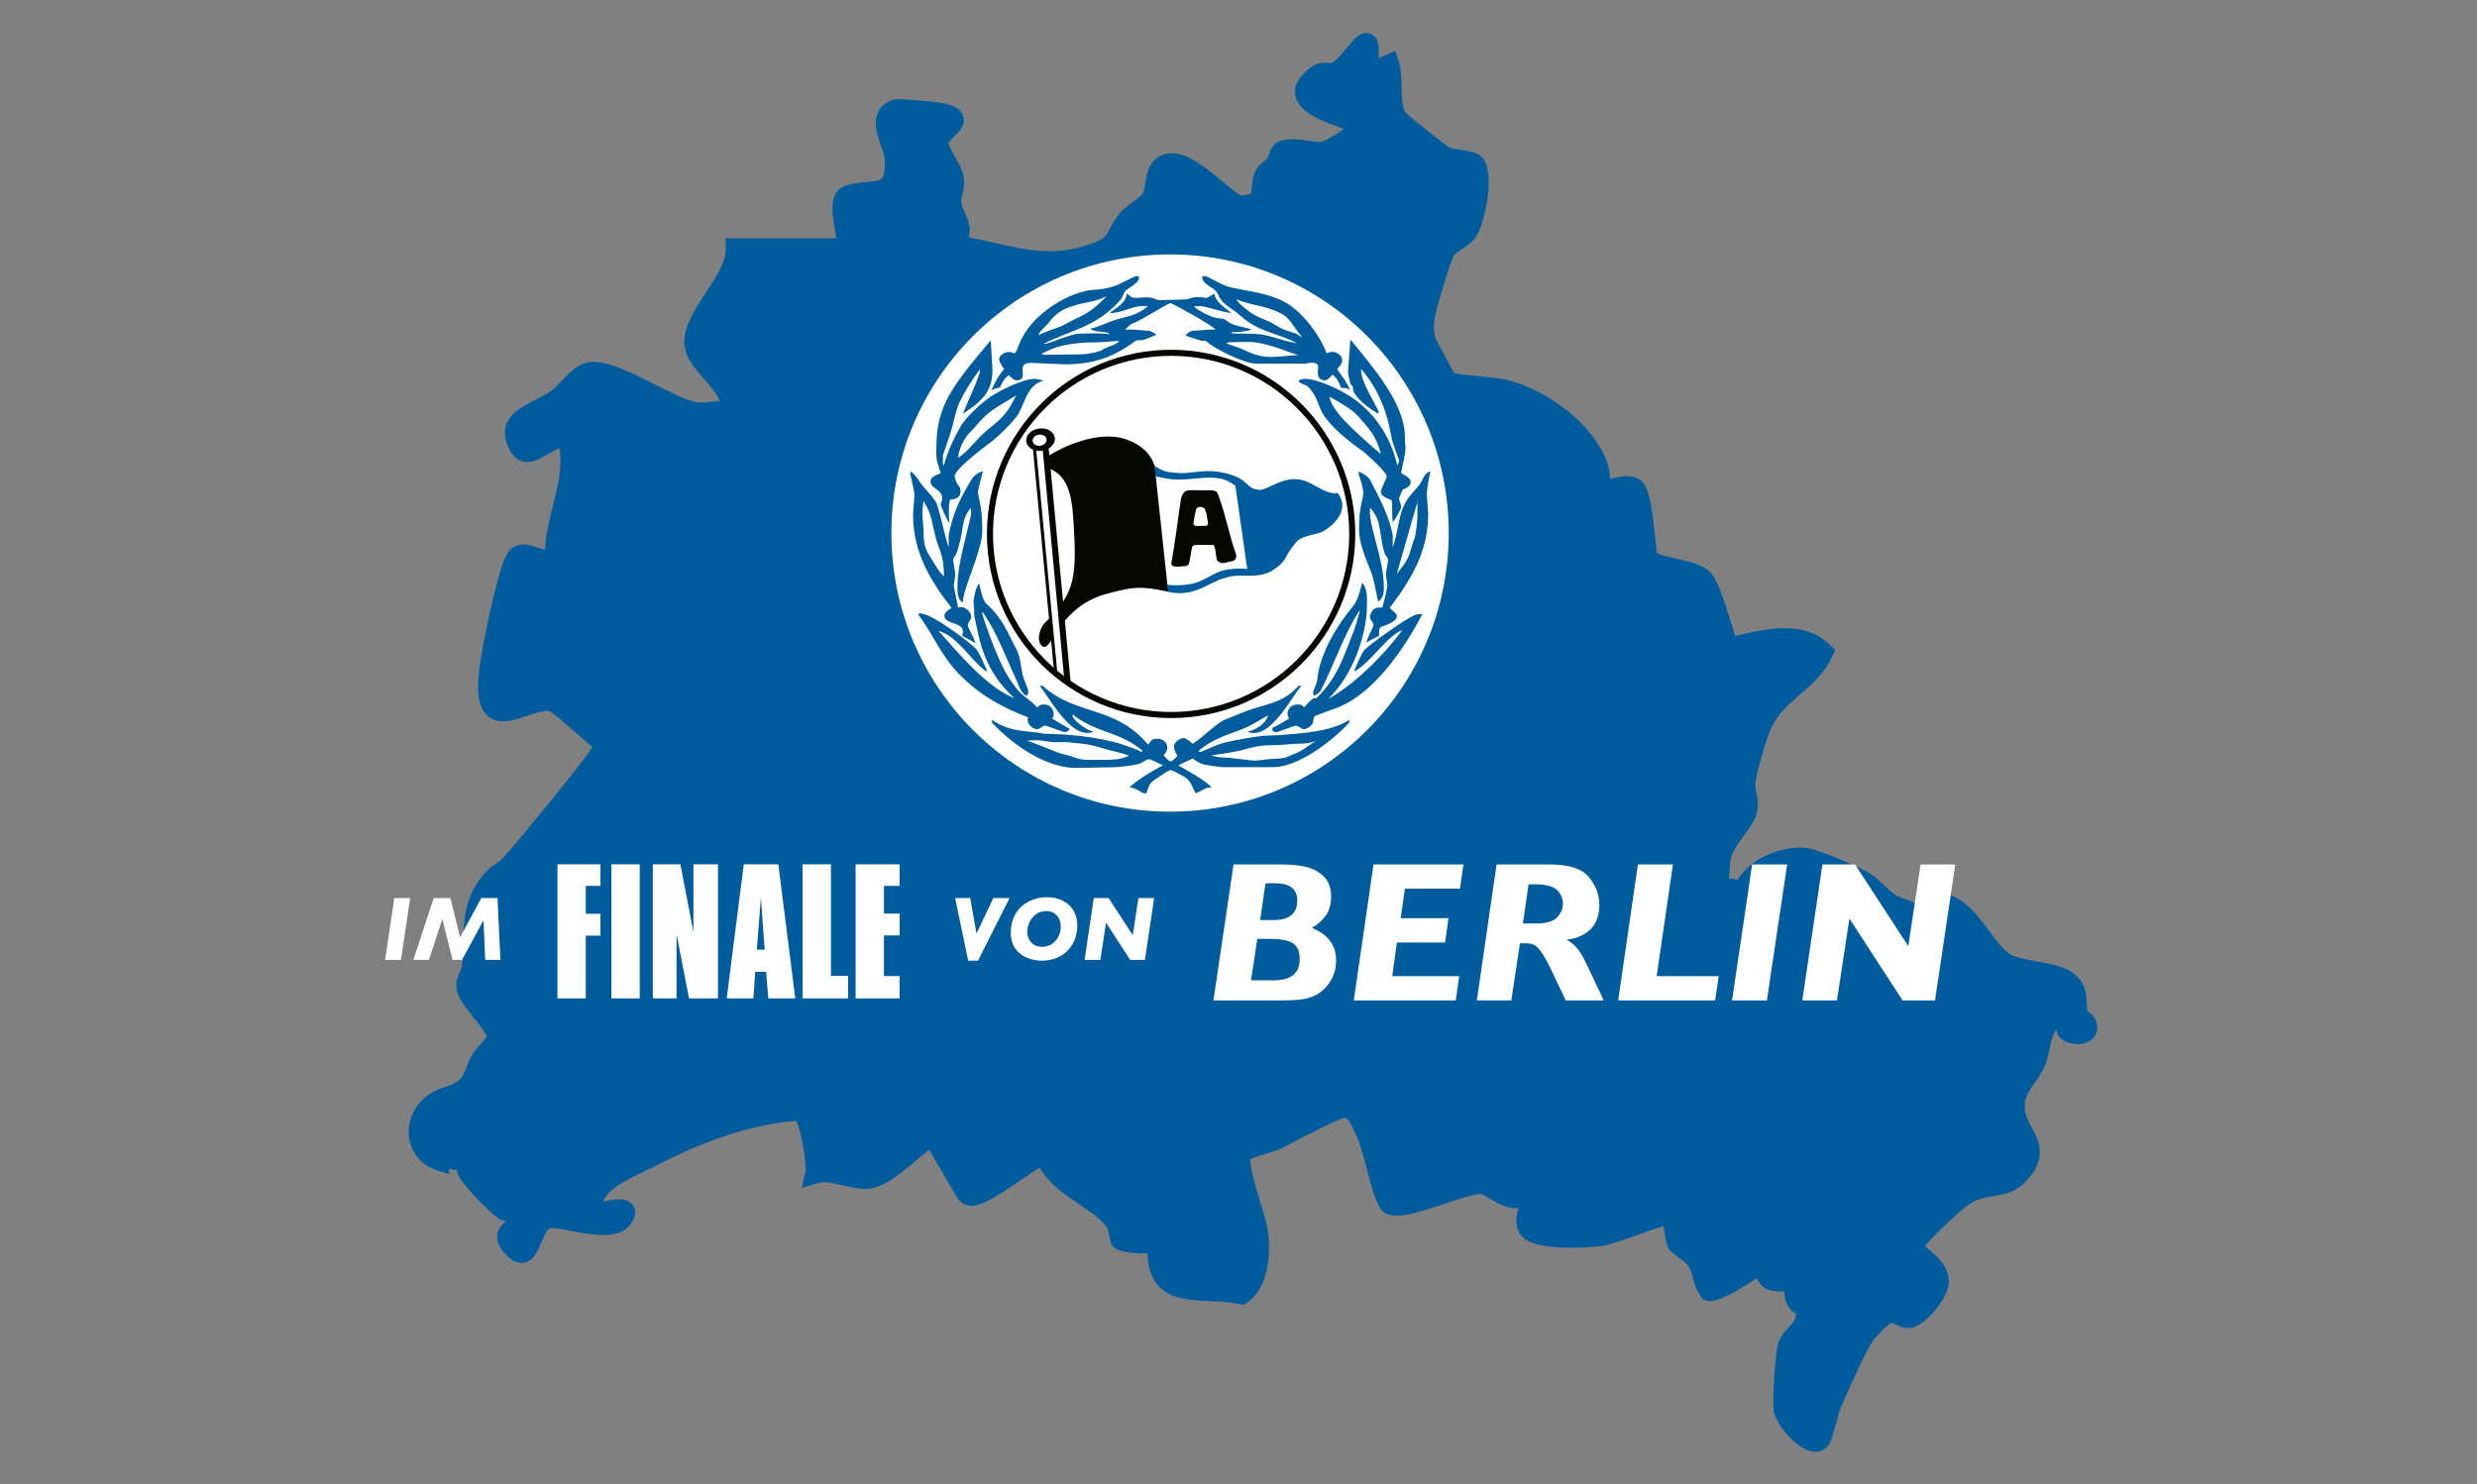 <svg width="1200" height="719" viewBox="0 0 1200 719" fill="none" xmlns="http://www.w3.org/2000/svg">
<rect x="0" y="0" width="1200" height="719" fill="#808080" stroke="none"/>
<path d="M645.16 30.499C645.075 30.537 644.981 30.566 644.734 30.566C644.469 30.566 644.119 30.528 643.712 30.49C643.134 30.433 642.472 30.357 641.714 30.357C639.319 30.357 637.16 31.086 635.105 32.599C629.387 36.808 626.821 41.282 627.493 45.888C628.724 54.381 640.426 58.609 648.967 61.692C649.592 61.919 650.292 62.175 650.974 62.42C647.906 64.936 642.244 68.218 640.18 68.776C640.057 68.795 639.849 68.805 639.517 68.805C638.116 68.805 636.09 68.521 633.95 68.218C631.233 67.831 628.411 67.433 625.76 67.433C622.532 67.433 620.051 68.067 618.176 69.363C616.141 70.772 615.402 73.023 614.806 74.829C614.616 75.406 614.323 76.286 614.181 76.513C613.84 76.948 613.045 77.61 612.344 78.197C610.734 79.54 609.077 80.93 608.187 82.926C606.89 85.829 606.663 88.544 606.474 90.719C606.379 91.778 606.246 93.367 605.972 93.68C605.972 93.68 605.196 94.502 601.2 94.729C599.619 94.096 595.576 90.719 592.593 88.232C584.754 81.677 575.873 74.252 567.711 74.252C566.452 74.252 565.231 74.432 564.085 74.782C556.757 77.043 555.63 84.023 554.891 88.638C554.569 90.634 554.238 92.686 553.585 93.831C553.045 94.777 550.905 96.328 549.182 97.576C546.616 99.439 543.7 101.549 541.693 104.32C539.657 107.138 538.455 109.361 537.489 111.149C535.425 114.97 534.8 116.124 526.449 118.838C520.475 120.786 514.595 121.732 508.469 121.732C499.863 121.732 491.635 119.878 482.934 117.911C478.512 116.909 473.996 115.897 469.224 115.064C470.729 110.401 468.788 106.07 467.444 103.081C466.563 101.114 465.73 99.26 465.673 97.586C465.635 96.621 465.882 95.628 466.194 94.361C466.772 92.015 467.491 89.092 466.734 85.082C466.213 82.282 464.584 79.445 462.871 76.447C461.574 74.177 459.642 70.8 459.509 69.107C459.917 68.436 461.242 67.159 462.047 66.374C464.556 63.943 468.002 60.614 466.686 56.301C465.389 52.064 460.541 50.654 455.978 49.841C453.554 49.406 439.532 48.035 435.233 48.035C434.409 48.035 433.718 48.072 433.018 48.281C429.514 49.293 427.005 51.222 425.566 54.012C422.792 59.403 425.15 66.033 427.043 71.368C427.753 73.364 428.558 75.633 428.615 76.664C428.994 83.73 427.81 85.943 427.062 86.633C425.983 87.636 423.379 87.863 420.359 88.118C417.215 88.383 413.665 88.686 409.821 89.953C401.148 92.8 403.127 103.686 404.566 111.64C404.793 112.908 405.039 114.241 405.229 115.471H351.554L351.63 120.219C351.734 126.982 346.782 134.482 341.991 141.736C336.963 149.34 331.765 157.21 331.538 165.419C331.339 172.551 336.386 178.282 341.262 183.834C344.964 188.053 347.757 191.42 348.713 194.494C348.41 194.484 348.107 194.475 347.795 194.475C346.176 194.475 344.671 194.626 343.212 194.768C341.915 194.891 340.684 195.014 339.501 195.014C338.63 195.014 337.853 194.948 337.115 194.815C332.334 193.917 324.655 190.029 317.232 186.274C306.618 180.902 295.645 175.35 287.635 175.35C287.076 175.35 286.527 175.379 286.006 175.426C280.098 176.012 275.724 180.675 271.87 184.789C270.213 186.549 268.651 188.213 267.278 189.235C265.11 190.833 262.269 192.271 259.533 193.652C253.379 196.763 247.016 199.979 245.123 206.326C243.996 210.099 244.753 214.308 247.357 218.829C249.876 223.199 253.521 223.852 255.462 223.852C259.003 223.852 262.336 221.884 265.545 219.993C267.354 218.924 269.333 217.76 271.009 217.184C272.533 226.263 270.27 235.381 267.884 244.981C266.17 251.904 264.4 259.017 264.021 266.404C262.828 266.167 261.531 265.723 260.272 265.288C258.132 264.54 255.926 263.774 253.587 263.774C250.832 263.774 247.064 264.852 244.772 270.007C240.256 280.146 232.331 317.799 231.697 329.65C231.261 337.746 232.483 343.014 235.55 346.24C237.624 348.424 240.37 349.521 243.74 349.521C247.404 349.521 251.381 348.178 255.216 346.883C258.681 345.71 262.269 344.499 264.996 344.499C265.46 344.499 265.886 344.537 266.265 344.603C268.282 345.653 275.108 351.64 279.227 355.253C282.162 357.826 284.851 360.19 287.029 361.968C279.927 372.665 250.586 407.982 243.589 415.889C242.917 416.646 241.771 417.44 240.55 418.273C238.836 419.455 236.885 420.798 235.134 422.737C224.965 433.992 224.643 446.117 224.321 457.845C224.236 461.033 224.141 464.334 223.857 467.634C223.791 468.448 223.318 469.573 222.825 470.775C221.859 473.092 220.666 475.967 221.206 479.334C221.869 483.439 225.524 488.064 229.756 493.417C231.801 496.009 235.086 500.161 235.967 502.166C235.238 503.14 233.893 504.701 233.013 505.713C231.252 507.756 229.585 509.676 228.639 511.246C227.502 513.147 226.773 515.067 226.139 516.76C225.287 519.02 224.558 520.969 222.986 522.643C220.894 524.865 218.413 525.717 215.535 526.71C213.414 527.438 211.009 528.261 208.689 529.717C201.276 534.361 197.138 542.713 198.151 550.989C199.079 558.574 204.173 564.59 211.795 567.086L217.324 568.902L217.608 566.074C218.65 566.576 219.767 566.859 220.988 566.859C221.102 566.859 221.206 566.859 221.32 566.859C221.386 567.465 221.519 568.089 221.717 568.723C222.418 570.926 225.704 575.107 231.489 581.16C240.417 590.495 242.926 591.214 243.873 591.488C244.413 591.64 244.905 591.687 245.312 591.696C243.324 593.049 241.61 594.865 241.032 597.523C240.37 600.587 241.506 603.822 244.394 607.132C246.183 609.185 248.986 611.918 252.669 611.908C258.179 611.908 260.452 606.404 262.279 601.987C263.292 599.547 264.977 595.47 266.388 595.064C266.388 595.064 266.596 595.016 267.098 595.016C269.143 595.016 272.647 595.669 276.358 596.359C281.461 597.305 287.237 598.383 292.321 598.383C298.769 598.383 303.115 596.624 305.605 593.011C307.802 589.833 308.266 587.005 307.006 584.593C306.173 583.004 304.28 581.103 300 581.103C297.595 581.103 294.707 581.652 292.16 582.144C294.272 576.545 302.187 572.307 311.456 567.89C313.198 567.058 314.846 566.273 316.37 565.488C342.881 551.849 365.027 544.69 385.819 543.082C388.167 548.019 390.922 564.249 390.184 567.767L388.404 575.599L396.101 573.272C396.991 573.007 398.005 572.875 399.207 572.875C402.123 572.875 405.541 573.679 408.836 574.454C412.245 575.249 415.767 576.081 419.014 576.081C419.961 576.081 420.861 576.015 421.703 575.873C429.287 574.615 436.701 568.316 443.868 562.225C446.055 560.362 448.167 558.565 450.136 557.061L463.77 580.394L463.884 580.574C464.944 582.21 466.989 584.168 470.739 584.234H470.89C475.899 584.234 483.388 579.391 495.129 571.418C497.874 569.555 501.292 567.228 503.763 565.715C508.1 573.603 515.987 578.919 523.078 583.695C528.125 587.09 532.887 590.306 535.662 593.891C536.883 595.48 537.252 597.759 537.527 599.433C537.792 601.079 538.019 602.507 539.099 603.793C540.595 605.581 543.047 607.189 555.999 607.302C556.075 613.97 557.713 619.049 560.941 622.757C566.887 629.557 576.734 630.002 586.269 630.427C591.088 630.645 596.068 630.872 600.613 631.856L602.639 632.291L604.324 631.09C614.02 624.176 615.857 608.967 614.342 597.031C613.916 593.645 612.372 588.547 610.592 582.645C608.718 576.45 605.29 565.081 605.783 561.809C607.118 560.816 611.388 559.577 613.745 558.886C615.98 558.234 618.091 557.619 619.691 556.9C621.642 556.02 624.88 554.328 628.62 552.37C635.115 548.974 648.578 541.937 651.817 541.597C653.379 541.937 655.149 545.9 656.106 548.057C656.38 548.662 656.636 549.248 656.892 549.788C659.041 554.337 660.698 560.731 662.298 566.907C663.983 573.414 665.574 579.562 667.78 583.742C667.856 583.894 667.922 584.035 667.979 584.158C668.499 585.265 669.456 587.317 672.59 588.405C673.773 588.821 675.118 589.02 676.68 589.02C682.512 589.02 691.034 586.192 700.047 583.194C706.637 580.999 714.107 578.521 717.308 578.502C718.112 578.54 720.356 579.902 721.843 580.801C725.223 582.853 729.436 585.397 734.293 585.397C734.72 585.397 735.136 585.378 735.543 585.341C734.71 589.02 733.867 593.153 735.837 597.04C737.465 600.266 741.868 604.55 761.249 604.55C766.911 604.55 772.554 604.162 775.631 603.775C779.333 603.311 786.576 600.795 796.404 597.296C799.661 596.132 803.496 594.77 805.854 594.023C806.147 595.196 806.384 596.861 806.526 597.91C806.895 600.53 807.236 603.008 808.382 604.928C809.319 606.508 810.891 607.614 812.879 609.024C814.574 610.215 816.676 611.7 817.651 613.081C819.109 615.143 819.63 617.148 820.236 619.456C820.955 622.199 821.769 625.311 824.184 628.441L825.178 629.728L826.75 630.125C827.327 630.267 827.943 630.342 828.577 630.342C833.273 630.342 840.384 626.124 849.199 620.61C849.795 620.241 850.429 619.834 851.045 619.456C852.181 621.414 853.526 623.447 855.656 624.488C857.408 625.339 859.614 625.736 862.596 625.736C863.183 625.736 863.761 625.717 864.3 625.698C864.556 627.997 864.897 630.011 865.569 631.553C866.895 634.58 868.902 635.856 870.095 636.613C870.095 636.613 870.095 636.727 870.095 636.783C869.934 639.479 868.665 640.945 866.431 643.3C864.471 645.362 862.037 647.925 861.176 651.841C860.03 657.014 858.496 678.598 859.358 683.923C860.352 690.051 871.013 703.425 879.421 703.425C881.949 703.425 884.174 702.328 885.708 700.332C886.939 698.725 887.734 696.114 889.504 689.597C890.366 686.438 891.341 682.863 892.023 681.331L892.553 680.13C895.734 672.989 904.18 654.025 907.683 649.088C908.573 647.878 913.913 642.534 915.864 641.049C915.892 641.049 915.93 641.049 915.958 641.049C916.782 641.049 917.852 641.522 918.979 642.033C920.569 642.742 922.378 643.546 924.537 643.546H924.792C932.594 643.309 943.728 628.602 944.079 622.019C944.514 613.876 938.616 608.929 934.715 605.666C934.033 605.099 933.134 604.342 932.499 603.727C935.955 599.433 948.709 587.298 952.922 584.196C957.211 581.047 961.311 580.328 965.647 579.581C970.58 578.72 976.176 577.746 981.033 572.837C992.347 561.393 987.689 552.625 984.28 546.231C982.235 542.391 980.474 539.072 980.919 534.872C981.336 530.938 983.447 527.911 985.89 524.411C987.746 521.744 989.668 518.982 990.974 515.606C991.912 513.175 992.461 510.565 992.982 508.049C993.9 503.66 994.667 500.747 996.125 498.875C996.4 500.568 997.148 502.327 998.918 503.604C1000.89 505.032 1003.89 505.911 1006.74 505.911C1009.59 505.911 1012.18 504.985 1013.87 503.225C1015.35 501.684 1016.09 499.66 1016.01 497.38C1015.85 493.171 1012.83 490.996 1011.26 489.984C1011.14 489.057 1011.08 487.969 1011.03 486.834C1010.83 482.701 1010.58 477.547 1006.53 473.3C1002 468.552 994.146 467.143 986.543 465.79C981.733 464.929 976.763 464.05 973.96 462.442C970.675 460.569 967.418 456.152 963.971 451.47C957.571 442.788 949.608 431.977 936.296 431.977L932.906 431.996L931.77 434.994C931.183 436.536 930.994 438.078 931.079 439.601C928.579 437.652 925.89 436.697 923.41 435.808C921.62 435.174 919.935 434.569 918.325 433.614C916.318 432.412 914.595 430.729 912.768 428.941C910.732 426.955 908.63 424.893 905.865 423.162C901.557 420.467 882.242 412.257 877.196 411.236C875.539 410.895 873.749 410.725 871.875 410.725C862.388 410.725 851.812 415.047 845.553 421.488C844.057 423.03 842.817 424.666 841.832 426.378C840.346 425.82 838.803 425.697 837.581 425.678C837.761 424.241 837.846 422.86 837.922 421.545C838.074 419.01 838.216 416.627 839.011 414.196C839.797 411.803 842.353 408.275 844.616 405.164C847.617 401.021 850.458 397.115 851.234 393.473C852.02 389.813 851.443 386.853 850.931 384.242C850.609 382.606 850.344 381.197 850.411 379.721C850.638 375.106 855.722 357.722 858.118 352.558C861.185 345.927 866.431 341.369 871.998 336.536C877.944 331.371 884.098 326.028 887.734 317.903L889.059 314.952L886.759 312.673C881.106 307.073 873.797 304.35 864.404 304.35C856.404 304.35 848.167 306.345 840.905 308.104C840.819 308.123 840.725 308.152 840.639 308.171C840.147 306.638 839.579 304.766 839.068 303.111C835.262 290.635 832.042 280.789 828.321 277.035C824.941 273.63 818.389 272.126 811.459 270.537C808.647 269.894 804.604 268.967 802.776 268.182C802.483 266.205 802.189 263.396 801.877 260.473C800.438 246.948 799.254 237.793 795.95 233.868C794.729 232.421 792.418 230.69 788.328 230.69C785.753 230.69 783.13 231.333 780.81 231.91C780.602 231.967 780.375 232.014 780.148 232.071C779.693 228.704 779.276 225.989 778.633 224.201C771.541 204.519 748.761 188.942 730.923 184.279C727.827 183.465 722.364 182.917 716.588 182.34C712.649 181.943 706.931 181.375 704.62 180.845C702.443 177.318 696.099 165.523 695.285 163.405C694.537 160.492 694.556 158.534 694.868 155.299C695.294 150.929 702.31 127.521 704.251 123.993C704.819 122.971 706.59 121.798 708.294 120.663C710.424 119.254 712.839 117.656 714.609 115.348C719.334 109.181 724.333 84.921 718.605 76.901C716.531 73.997 712.384 73.354 707.584 72.607C705.633 72.304 703.229 71.935 702.026 71.481C699.328 69.675 683.203 56.755 681.215 54.807C679.161 52.319 679.075 47.212 679 42.284C678.924 37.981 678.858 33.535 677.579 29.572L676.008 24.673L667.893 28.154C668.32 21.855 667.59 19.594 666.123 17.91C665.044 16.672 663.557 16 661.929 16C658.454 16 656.134 18.809 652.621 23.065C650.453 25.695 647.177 29.657 645.104 30.49L645.16 30.499Z" fill="#005C9D"/>
<g clip-path="url(#clip0_166_94)">
<path d="M566.847 393.274C641.405 393.274 701.847 332.832 701.847 258.274C701.847 183.715 641.405 123.274 566.847 123.274C492.288 123.274 431.847 183.715 431.847 258.274C431.847 332.832 492.288 393.274 566.847 393.274Z" fill="white"/>
<path d="M481.065 258.703C481.065 211.123 519.765 172.417 567.351 172.417C614.937 172.417 653.637 211.117 653.637 258.703C653.637 306.289 614.928 344.974 567.351 344.974C519.774 344.974 481.065 306.274 481.065 258.703ZM478.128 258.703C478.128 307.903 518.154 347.923 567.351 347.923C616.548 347.923 656.574 307.9 656.574 258.703C656.574 209.506 616.548 169.474 567.351 169.474C518.154 169.474 478.128 209.506 478.128 258.703Z" fill="#050703"/>
<path d="M647.769 178.813C648.35 178.243 648.873 177.615 649.329 176.941C649.872 176.14 650.229 175.348 650.229 174.739C650.229 172.177 647.829 170.5 645.456 170.5C644.496 170.535 643.556 170.781 642.702 171.22C639.933 163.513 631.554 151.24 622.242 146.254C614.214 141.973 604.284 141.031 596.442 139.309C591.897 138.295 584.886 133.789 584.007 133.81H582.492V135.046C583.173 137.893 588.051 139.402 589.413 141.475C590.43 143.107 591.213 145.261 592.758 146.671C595.359 149.053 598.797 150.952 600.873 152.893C609.873 161.23 620.316 161.593 628.365 166.393C615.642 163.753 614.847 161.674 604.884 161.674C601.923 161.674 599.562 161.764 596.226 161.44C596.526 161.269 596.937 161.14 596.889 160.915C600.124 161.008 603.354 160.611 606.471 159.739C603.171 158.506 599.832 158.239 596.835 156.97C594.843 156.13 593.316 154.306 591.816 154.348C587.712 154.48 581.697 151.168 578.223 148.492L581.925 148.261C586.725 149.185 592.062 151.171 596.571 151.687C593.124 148.654 588.771 146.392 588.378 142.282C586.8 142.984 585.114 144.382 584.229 144.382C583.344 144.382 582.987 143.764 578.748 144.028C577.293 144.118 575.625 145.09 574.167 145.09C562.872 145.39 562.521 145.441 561.636 145.441C560.751 145.441 558.297 144.208 556.884 144.118C554.415 143.896 551.592 144.472 549.12 144.25C547.92 144.163 546.72 142.636 545.838 142.291C545.664 146.941 539.811 149.632 537.645 151.681C543.102 151.882 548.397 148.267 553.695 148.267C554.577 148.267 555.381 148.246 555.99 148.468C551.415 152.503 546.366 153.301 541.29 154.714C536.79 155.95 532.041 158.548 528.105 159.346C530.823 161.383 535.572 160.09 537.633 161.833C537.033 162.052 536.388 161.194 522.633 161.68C518.883 161.812 507.594 166.621 506.403 166.621C505.518 166.621 505.872 166.444 505.872 166.444C517.518 160.291 530.889 158.839 542.772 145.381C543.831 144.181 544.134 142.081 545.37 140.797C546.297 139.825 551.772 136.969 551.751 134.983V133.822H550.23C549.348 133.789 543.249 137.503 539.892 138.622C536.825 139.629 533.636 140.221 530.412 140.38C518.763 140.866 499.452 151.921 493.761 166.747C493.056 168.601 492.522 170.215 491.547 171.226C490.584 170.878 489.645 170.515 488.766 170.515C487.398 170.515 483.999 171.577 483.999 174.415C484.35 175.295 484.759 176.15 485.226 176.974C485.562 177.645 485.982 178.27 486.477 178.834C483.477 182.107 481.644 186.199 480.177 189.196C481.812 188.146 483.177 188.17 484.521 187.645C485.268 185.821 486.474 183.217 488.742 181.825C489.966 183.1 491.634 184.297 492.297 184.297C497.829 184.297 494.097 179.284 495.951 176.968C496.509 176.275 497.568 175.828 499.53 175.828L515.766 176.533C526.8 176.533 537.495 174.601 549.939 165.289C551.043 164.452 552.753 165.052 553.77 164.743C555.933 164.038 558.006 163.111 560.247 162.259C559.11 161.383 557.658 160.384 556.554 160.294C550.203 159.721 547.362 159.586 545.055 159.694C546.426 158.476 547.377 157.237 548.481 156.838C553.335 155.074 565.716 146.875 567.132 146.875C567.57 146.875 586.278 156.832 588.861 159.691C585.489 159.583 583.356 159.991 577.713 160.291C576.654 160.336 574.92 161.572 574.38 162.655C576.969 163.462 579.435 164.299 581.904 165.094C582.564 165.313 583.821 164.83 584.304 165.274C588.363 169.114 603.042 176.176 608.469 176.176H632.385C632.469 176.176 637.551 174.802 638.499 176.962C638.579 177.221 638.613 177.492 638.601 177.763C638.601 179.662 637.362 184.294 641.952 184.294C643.152 184.294 644.952 182.284 645.507 181.471C648.021 183.55 648.807 185.59 649.596 187.771C651.078 188.254 652.41 187.54 654.048 189.211C652.791 185.527 649.902 181.921 647.769 178.813ZM507.084 157.435C508.284 156.235 508.737 155.245 509.946 154.036C513.477 150.505 516.339 149.209 521.166 147.823C527.07 146.125 530.646 146.26 536.145 143.533C532.566 147.109 530.466 149.209 526.173 151.891C523.938 153.277 522.462 153.769 520.092 154.93C517.092 156.409 515.592 157.615 512.448 158.686C508.65 159.985 506.547 160.879 502.848 162.397C504.147 160.207 505.296 159.223 507.084 157.435ZM535.782 168.553C534.528 169.045 533.859 169.753 532.563 170.164C528.228 171.505 525.498 171.727 520.938 171.727C515.259 171.727 512.043 171.862 506.364 171.907C505.785 171.727 504.621 171.949 504.801 171.37C504.933 170.878 505.605 170.923 506.049 170.698C506.901 170.296 507.438 169.984 508.332 169.627C511.332 168.331 513.204 167.659 516.378 167.122C522.102 166.138 525.447 165.874 531.267 165.874C534.567 165.874 538.935 165.232 542.244 165.232C541.257 166.702 537.477 167.881 535.782 168.553ZM615.747 172.954C609.978 172.954 606.714 171.343 601.395 169.021C598.62 167.821 596.925 167.5 594.105 166.384L595.182 165.844C598.578 165.799 600.543 165.667 603.945 165.667C609.573 165.667 612.708 166.738 618.159 168.304C621.693 169.333 625.449 171.139 629.025 172.033C624.819 172.174 619.947 172.954 615.747 172.954ZM622.296 159.79C618.813 158.359 617.196 156.751 613.716 155.32C609.693 153.664 607.278 152.773 603.924 149.956C601.824 148.21 600.348 147.361 598.962 144.991C607.008 148.345 612.417 147.808 620.334 151.744C624.579 153.844 625.653 156.751 628.56 160.507C629.46 161.707 630.123 162.34 630.837 163.681C628.152 161.131 625.692 161.176 622.293 159.79H622.296Z" fill="#005C9D"/>
<path fill-rule="evenodd" clip-rule="evenodd" d="M668.994 220.054C667.341 213.439 665.094 209.854 660.633 204.721C657.822 201.46 656.256 199.579 652.59 197.257C649.323 195.199 647.49 193.957 644.049 192.247C644.234 193.37 644.597 194.456 645.123 195.466C645.882 196.63 646.284 197.479 647.088 198.64C649.593 202.261 651.429 203.917 654.555 207.04C659.61 212.092 668.994 220.048 668.994 220.048V220.054ZM654.246 164.509C666.174 179.125 680.601 195.961 680.601 211.627C680.601 215.155 680.952 216.394 680.952 217.273C680.952 219.571 678.837 228.217 678.837 228.925C678.837 229.984 683.427 230.779 683.427 233.689C683.427 235.63 681.198 236.542 679.497 237.247C679.197 238.501 677.778 240.748 677.778 241.633C677.778 242.518 678.837 244.633 678.837 245.515C678.837 246.397 676.686 250.558 674.733 253.099C674.247 249.415 674.604 245.884 674.28 242.44C671.565 241.129 668.955 240.616 668.955 238.102C668.955 237.22 671.778 231.748 671.778 230.866C671.778 228.613 661.002 219.1 660.204 218.566C654.381 214.681 644.709 206.947 640.824 200.416C638.487 196.444 637.995 191.149 633.36 187.135C632.346 186.253 629.421 185.983 629.079 184.366C630.004 183.886 631.023 183.612 632.064 183.562C638.724 183.562 650.127 189.241 655.329 192.862C668.169 201.817 674.598 214.762 676.914 225.562C677.094 224.962 677.778 224.149 677.778 223.267C677.778 222.385 674.646 215.263 673.986 211.294C672.264 201.058 668.685 189.712 659.586 178.966C659.37 179.266 659.418 178.789 659.418 179.671C659.418 184.879 666.105 195.481 667.839 199.222V200.482C664.101 198.535 654.963 192.052 655.404 187.597C655.449 186.934 654.393 186.601 654.204 185.893C653.715 184.174 653.049 180.73 653.049 179.848C653.049 178.966 653.403 175.948 654.228 164.5L654.246 164.509Z" fill="#005C9D"/>
<path fill-rule="evenodd" clip-rule="evenodd" d="M464.547 219.181L464.142 221.797C468.543 219.01 471.288 215.116 474.966 211.435C480.312 206.074 484.383 204.448 488.562 198.274C489.735 196.549 491.373 193.411 492.318 191.518C485.742 195.862 480.771 197.722 475.365 203.461C473.358 205.579 472.278 207.085 470.217 209.161C467.373 212.002 465.717 215.362 464.541 219.205L464.547 219.181ZM479.979 164.863L480.807 179.149C480.807 187.798 477.768 193.42 466.407 200.464C469.185 193.906 472.356 187.207 474.705 180.547V178.969C471.045 183.759 467.842 188.881 465.138 194.269C463.236 198.151 462.234 203.371 461.265 207.076C460.065 211.621 456.816 219.961 456.789 220.843V224.914C456.99 224.857 457.113 225.262 457.296 225.571C458.76 219.433 461.91 212.77 465.177 206.947C467.736 202.357 474.363 196.12 479.481 192.502C483.681 189.547 495.513 183.559 501.117 183.559C502.619 183.66 504.101 183.956 505.527 184.438C496.878 186.73 496.578 196.549 492.297 202.066C489.429 205.771 484.992 210.079 481.11 213.385C480.447 213.961 462.462 226.885 462.462 230.86C462.462 231.388 463.551 234.877 465.12 236.311C465.267 236.611 465.285 237.211 465.285 238.096C465.285 240.169 464.385 241.801 460.26 242.128C460.053 242.509 459.285 245.491 459.891 253.432C459.072 252.781 455.757 245.113 455.757 244.627C455.757 243.745 456.462 242.332 456.462 241.45C456.462 236.905 450.813 236.86 450.813 233.332C450.813 230.632 454.38 230.05 455.766 229.213C453.291 222.013 453.636 222.211 453.636 216.739C453.636 196.573 461.436 186.931 479.991 164.857L479.979 164.863Z" fill="#005C9D"/>
<path fill-rule="evenodd" clip-rule="evenodd" d="M457.377 279.196C457.152 274.057 457.077 271.714 455.409 266.755C454.65 264.472 453.846 262.594 453.264 260.314C451.518 253.609 451.518 249.379 447.765 243.436L447.408 242.719C447.273 243.655 446.862 246.895 446.862 247.834C446.862 253.51 447.495 253.984 447.495 259.66C447.495 264.802 449.196 267.796 452.055 272.086C453.855 274.813 454.827 277.234 457.377 279.196ZM459.477 265.096C459.663 264.796 459.612 264.196 459.612 259.606C461.157 249.973 464.886 241.702 470.67 232.345C471.903 230.314 474.237 228.601 476.157 228.445C475.137 232.489 473.73 237.562 473.73 238.447C473.73 239.332 475.275 245.14 475.497 248.671C475.938 254.671 475.848 256.627 475.848 257.509C475.848 266.809 465.696 287.167 466.611 291.883C463.563 290.809 463.848 285.835 463.848 283.63C463.848 273.79 468.219 259.585 470.448 249.379V246.034C465.798 250.801 466.59 257.572 465.132 262.027C464.559 263.827 464.232 266.104 463.362 268.177C462.876 269.236 461.745 270.403 461.745 271.285C461.745 272.167 462.804 277.285 462.804 278.167C462.804 279.049 462.096 282.934 462.096 283.816C462.096 284.698 463.506 290.665 464.124 294.427C467.022 293.269 470.571 296.227 470.571 298.996C470.571 299.878 468.804 301.996 468.804 302.878C468.804 303.76 471.615 308.641 472.62 311.662C470.295 310.261 468.192 309.211 466.08 308.062C468.816 300.835 457.506 303.148 457.506 298.294C457.506 296.794 459.801 295.231 461.04 294.556C447.84 278.017 442.329 264.319 442.329 249.226C442.329 248.344 443.034 240.754 443.034 239.872C443.034 237.931 440.916 229.768 440.916 229.108C440.916 227.473 443.667 230.287 446.268 234.478C448.968 238.009 453.222 241.723 454.191 245.119C456.177 251.914 457.491 258.529 459.492 265.117L459.477 265.096Z" fill="#005C9D"/>
<path fill-rule="evenodd" clip-rule="evenodd" d="M676.647 278.164C678.882 274.942 681.072 272.887 682.503 269.263C683.352 267.121 683.574 265.777 684.303 263.542C684.834 261.799 685.461 260.863 685.731 259.072C686.4 254.959 686.67 252.592 686.67 248.434V243.178L686.805 242.71L686.67 241.996V243.178L676.647 278.164ZM658.242 228.406C660.132 229.348 662.886 230.827 663.858 232.723C668.535 241.636 673.053 250.423 674.706 259.261V265.111C677.706 257.626 677.106 247.876 682.626 240.811C684.213 238.78 686.37 236.581 687.915 234.46C689.115 232.831 690.237 228.787 692.907 228.445C691.89 233.194 691.194 238.45 691.194 239.332C691.194 240.214 691.896 247.981 691.896 248.863C691.896 265.363 685.509 278.536 673.188 294.565C674.637 295.951 676.719 297.178 676.719 298.465C676.719 301.732 669.789 303.34 669.219 303.649C667.59 304.576 668.292 306.967 668.085 308.104C665.981 309.046 663.939 310.12 661.971 311.32C662.61 308.32 665.427 303.763 665.427 302.878C665.427 301.993 663.666 299.878 663.666 298.996C663.666 297.796 664.923 294.76 666.996 294.496C667.701 294.409 668.76 294.409 669.738 294.307C669.816 294.106 672.138 285.136 672.138 283.639C672.138 282.757 671.436 279.049 671.436 278.167C671.436 277.285 672.495 272.167 672.495 271.285C672.495 270.403 671.178 269.263 670.827 268.162C669.81 265.072 669.36 261.736 668.832 258.604C668.781 257.895 668.664 257.192 668.484 256.504C668.4 255.91 668.282 255.321 668.13 254.74C668.043 254.389 667.95 253.627 667.776 252.967C667.338 251.113 665.739 248.32 663.876 246.04C663.657 246.64 663.678 247.279 663.678 248.158C663.678 256.057 670.38 271.678 670.38 283.813C670.38 286.636 670.764 289.021 667.68 291.568C666.504 286.495 665.763 280.966 663.912 276.286C661.395 269.935 658.383 263.029 658.383 256.453C658.373 253.973 658.491 251.493 658.734 249.025C659.004 245.851 660.501 240.04 660.501 239.158C660.501 236.641 659.367 233.137 658.263 229.999V228.403L658.242 228.406Z" fill="#005C9D"/>
<path d="M659.901 282.412C662.547 284.881 662.244 290.302 662.244 292.996C662.244 306.937 655.794 326.788 643.503 338.596C655.632 332.011 669.825 318.196 679.398 305.269C671.484 308.329 663.96 321.379 655.947 325.414C657.321 322.036 658.785 318.262 660.948 314.95C661.791 313.672 683.469 297.574 686.823 297.619H689.052C681.252 312.484 666.366 335.863 647.652 342.967C644.214 344.245 640.248 345.568 636.765 347.038C636.27 348.043 636.237 349.843 635.97 350.416C635.31 352.006 632.544 353.347 631.704 353.347C630.864 353.347 628.704 351.583 627.822 351.583C626.94 351.583 619.173 354.757 618.291 354.757C617.409 354.757 617.154 354.388 616.383 353.968V352.708C618.927 351.595 621.726 349.843 624.483 348.181C624.051 347.508 623.806 346.733 623.772 345.934C623.772 342.847 626.241 341.347 628.362 341.347C629.772 341.347 630.762 341.203 631.734 342.757C632.634 341.749 634.383 339.841 635.838 338.65C636.411 338.164 637.458 338.572 637.938 338.086C648.267 328.174 651.273 316.933 655.419 306.874C656.784 303.517 657.663 299.83 658.719 296.374C658.739 296.179 658.684 295.984 658.566 295.828C650.751 308.149 646.437 321.679 639.864 334.564C639.459 335.317 638.148 336.406 636.564 337.108C636.48 336.601 636.126 336.424 636.126 335.542C636.126 334.66 637.89 331.642 638.109 329.521C639.525 315.535 648.744 301.804 655.449 293.776C657.834 290.908 658.896 286.168 659.904 282.424L659.901 282.412Z" fill="#005C9D"/>
<path d="M474.309 282.763C475.275 285.481 475.623 290.524 478.005 292.684C486.126 300.01 487.926 306.484 492.294 314.353C494.247 317.794 494.475 322.474 495.357 326.674C495.843 329.101 498.096 333.64 498.09 334.522V336.322L497.226 337.129C494.226 335.566 493.437 331.6 492.333 329.263C487.347 318.793 483.261 306.874 476.019 296.521C475.806 296.821 475.857 296.347 475.857 297.229C475.857 298.111 479.457 308.416 481.581 313.579C484.317 320.329 487.203 327.037 492.279 333.379C495.498 337.438 497.871 338.041 502.509 342.754C504.063 341.173 504.981 341.344 505.863 341.344C508.953 341.344 510.453 343.768 510.453 346.111C510.453 346.987 510.081 347.611 509.742 348.178C512.487 349.84 515.295 351.598 518.208 353.113C517.848 353.953 516.807 354.754 515.925 354.754C515.043 354.754 507.099 351.58 506.217 351.58C505.335 351.58 503.391 353.344 502.509 353.344C500.037 353.344 496.92 350.275 498.111 347.59C486.87 343.273 475.689 337.717 465.186 327.169C455.787 317.695 452.247 307.618 444.813 297.679C445.323 297.583 444.969 297.229 445.854 297.229C451.722 297.229 471.321 312.391 472.998 314.596C475.161 317.464 476.19 320.971 477.918 324.196V325.462C469.752 319.474 464.202 308.56 454.647 305.62C464.34 316.528 478.209 333.202 491.412 338.26C476.928 325.06 474.711 311.56 471.972 298.129C471.972 292.816 471.618 292.639 471.618 291.757C471.618 289.861 472.86 284.182 474.318 282.757L474.309 282.763Z" fill="#005C9D"/>
<path fill-rule="evenodd" clip-rule="evenodd" d="M504.018 358.738C501.381 358.513 497.625 358.918 497.625 358.918C503.625 360.976 506.373 362.287 512.274 364.525C514.731 365.458 517.398 365.791 519.813 366.73C524.595 368.608 527.265 368.17 532.452 368.17C537.552 368.17 542.244 368.38 547.023 366.178C542.976 364.525 538.467 363.967 533.418 362.317C529.73 361.116 525.906 360.378 522.036 360.121C519.801 359.986 518.547 359.587 516.312 359.587H511.047C508.272 359.587 506.799 359.005 504.027 358.738H504.018ZM601.218 363.574C597.918 364.474 586.692 366.031 586.692 366.031C589.239 366.658 590.802 367.06 593.442 367.06C595.674 367.06 606.375 368.56 607.896 368.56C608.967 368.56 614.412 367.861 615.48 367.771C619.059 367.414 621.339 367.903 624.555 366.337C626.745 365.266 628.221 364.99 630.324 363.781C632.427 362.572 635.346 360.25 637.491 359.002C635.431 359.792 633.253 360.23 631.047 360.295C625.458 360.295 621.816 361.069 616.23 361.069C610.284 361.069 606.972 362.008 601.206 363.574H601.218ZM503.763 332.233H505.047C521.598 347.182 539.748 341.416 556.197 360.772C556.797 360.433 557.067 359.305 558.171 358.426C558.789 357.94 559.869 357.946 560.754 357.946C563.136 357.946 565.518 359.536 565.518 362.356C565.518 363.241 564.759 364.951 563.751 365.905C564.429 366.847 566.223 368.887 567.108 368.887C567.993 368.887 569.454 367.174 570.465 366.229C569.436 364.936 568.698 362.713 568.698 361.828C568.698 359.272 572.091 357.592 573.465 357.592C574.389 357.592 576.726 359.242 577.731 360.418C582.465 357.703 589.017 350.413 593.874 348.514C598.461 346.753 603.018 344.674 607.65 343.216C614.181 341.143 622.44 339.916 629.163 332.242H630.462C625.485 338.206 616.962 355.123 607.527 355.123C606.44 355.177 605.354 354.989 604.347 354.574C607.23 353.923 613.047 351.409 614.301 346.603C610.608 348.736 606.801 351.214 602.826 352.846C595.548 355.891 588.048 357.544 580.698 363.766C580.998 363.988 580.698 364.291 581.58 364.291C582.462 364.291 588.543 361.159 592.122 360.148C597.945 358.516 605.598 357.364 611.571 356.527L620.049 356.173C631.734 355.273 644.934 354.436 653.715 348.781V350.074C644.1 360.406 628.086 371.713 616.836 371.713H592.566C591.684 371.713 586.443 371.05 583.665 370.513C582.339 370.294 579.24 368.95 578.007 367.465C575.649 368.515 573.207 369.565 570.807 370.825C576.207 373.939 583.149 377.626 587.025 381.484C584.376 381.322 582.006 383.158 579.414 384.406C577.596 382.186 577.47 378.52 573.714 376.363C571.773 375.259 567.975 373.117 567.096 373.117C565.947 373.117 557.889 378.73 557.445 379.393C556.563 380.719 555.963 382.531 555.45 383.995C555.45 383.995 555.621 384.412 554.739 384.412C552.798 384.412 551.193 381.901 547.158 381.469C551.532 377.398 559.995 372.523 563.385 370.825C561.366 369.925 557.385 367.825 556.503 367.825C555.621 367.825 553.371 369.721 551.607 370.159C548.121 371.086 544.167 371.359 540.63 371.71L522.63 372.064C509.13 372.682 492.888 363.226 480.498 350.065V348.784C489.984 355.198 497.643 353.803 505.698 355.477L514.515 355.828C526.782 356.665 540.744 358.495 552.951 364.303L553.512 363.763C542.274 354.283 530.985 355.216 519.834 346.291C519.834 346.291 519.621 345.943 519.621 346.825C519.621 348.901 526.875 354.151 529.857 354.571C528.853 354.992 527.767 355.18 526.68 355.123C517.812 355.123 509.241 339.781 503.754 332.233H503.763Z" fill="#005C9D"/>
<path d="M648.447 239.374C648.072 238.828 647.979 238.744 647.658 238.906C647.337 239.068 646.704 239.386 644.274 238.666C641.529 237.853 639.411 236.662 637.374 235.513C634.458 233.875 631.704 232.324 627.573 232.153C623.442 231.982 619.248 233.881 615.909 235.411C613.617 236.464 611.637 237.373 610.287 237.313C606.96 237.166 605.733 236.026 604.185 234.58C602.103 232.642 599.511 230.233 590.919 228.706C586.305 227.884 582.42 228.331 578.67 228.763C575.643 229.111 572.79 229.438 569.709 229.108L568.257 228.964C565.239 228.679 563.988 228.559 559.503 225.895L559.317 225.79L559.344 226.003L559.866 230.719V230.797L559.941 230.812L561.741 231.196C564.717 231.832 566.868 232.294 570.384 232.363C573.252 232.367 576.118 232.204 578.967 231.874C583.206 231.469 587.217 231.088 591.312 231.898C594.075 232.447 595.554 233.425 597.789 234.898L598.491 235.366L604.23 275.674C601.302 275.377 598.349 275.431 595.434 275.836C591.369 276.322 588.453 277.936 585.63 279.475C582.888 280.975 580.044 282.547 576.129 283.093C572.635 283.65 569.084 283.743 565.566 283.369H565.443V283.495L565.65 286.621V286.699L565.728 286.72C574.599 288.82 580.86 285.694 586.383 282.937C589.149 281.557 591.759 280.258 594.384 279.793C596.979 278.842 599.976 278.875 603.147 278.911C607.977 278.962 612.969 279.016 617.475 275.74C621.375 272.896 622.062 271.663 623.175 269.623C624.021 268.069 625.071 266.134 627.909 262.702C629.763 260.449 634.014 259.447 637.122 258.715C638.661 258.352 639.879 258.064 640.515 257.713C645.549 254.935 649.101 250.969 650.022 247.105C650.673 244.45 650.133 241.849 648.447 239.374Z" fill="#005C9D"/>
<path fill-rule="evenodd" clip-rule="evenodd" d="M579.234 247.681C578.745 250.006 578.604 250.708 578.178 253.513C578.112 253.969 578.277 254.068 578.478 254.359C578.97 255.133 580.617 254.875 581.997 254.782C583.26 254.695 584.76 255.211 585.153 254.008C585.252 253.719 585.277 253.409 585.225 253.108C584.451 249.952 585.087 250.09 583.677 246.643C583.284 245.68 580.569 245.08 579.675 246.361C579.36 246.808 579.375 247.075 579.249 247.696L579.234 247.681ZM567.534 272.428C569.847 259.378 570.207 254.155 572.07 242.128C572.23 240.774 572.805 239.503 573.717 238.489C574.917 237.154 578.154 237.508 581.28 237.562C584.73 237.625 589.128 236.962 589.833 238.939C590.037 239.515 590.34 240.118 590.544 240.724C594.336 251.683 595.533 259.276 598.701 268.324C598.856 268.667 598.935 269.039 598.935 269.416C598.935 269.792 598.856 270.165 598.701 270.508C598.119 272.044 596.502 271.942 594.903 272.335C593.463 272.689 592.455 273.169 591.111 272.545C590.406 272.221 589.794 272.068 589.563 271.282C588.861 268.882 588.861 263.83 587.604 263.971C585.15 264.244 578.259 263.53 577.767 264.586C577.029 266.176 576.423 272.665 575.799 273.463C574.947 274.549 573.768 274.294 572.394 274.432C570.534 274.615 568.062 274.648 567.642 273.742C567.426 273.274 567.417 273.085 567.534 272.416V272.428Z" fill="#050703"/>
<path d="M506.016 301.945C504.774 303.124 503.097 306.745 503.316 309.745C503.421 311.245 503.979 312.379 504.975 313.09C505.151 313.233 505.356 313.336 505.575 313.393C505.794 313.45 506.024 313.459 506.247 313.42C507.363 313.201 508.458 311.647 509.874 309.421L508.989 298.981C508.047 299.95 507.087 300.928 506.016 301.945Z" fill="#050703"/>
<path d="M565.899 286.555L559.383 225.778V225.754C558.429 222.799 556.741 220.134 554.478 218.008C552.363 216.034 549.654 214.426 546.198 213.1C540.903 211.063 534.114 210.979 526.569 212.854C519.76 214.607 513.278 217.443 507.369 221.254L507.321 221.284V221.338L507.054 226.567V226.654L507.138 226.675C518.838 230.074 519.561 243.526 520.203 255.394L520.323 257.569C520.959 268.522 520.923 276.676 518.847 283.474C517.737 287.095 516.003 290.407 513.396 293.857L514.326 302.749C518.688 296.926 525.474 290.335 537.384 287.374L538.77 287.029C548.463 284.608 552.093 283.702 565.77 286.654L565.917 286.687L565.899 286.555Z" fill="#050703"/>
<path d="M504.747 218.407C504.897 218.389 505.032 218.344 505.179 218.32L515.715 330.457L518.64 330.178L508.047 217.282C510.036 216.097 511.26 214.18 511.011 212.164C510.645 209.185 507.255 207.148 503.436 207.616C499.617 208.084 496.812 210.874 497.178 213.874C497.391 215.623 498.66 217.03 500.433 217.813L510.654 325.543L512.181 325.399L502.023 218.314C502.92 218.488 503.84 218.52 504.747 218.407ZM500.271 213.721C500.094 212.221 501.471 210.838 503.313 210.604C505.155 210.37 506.823 211.387 507.003 212.872C507.183 214.357 505.821 215.755 503.958 215.989C502.095 216.223 500.454 215.206 500.274 213.721H500.271Z" fill="#050703"/>
</g>
<path d="M198.726 435.124L194.252 465.079H186.579L191.01 435.124H198.726ZM242.426 465.079H235.078L234.235 445.909L223.839 465.079H219.236L214.286 445.304L207.781 465.079H200.238L210.115 435.124H218.177L222.91 454.143L233.176 435.124H241.021L242.426 465.079Z" fill="white"/>
<path d="M283.786 453.356V483.737H270.055V418.787H290.894V429.206H283.786V442.742H290.894V453.356H283.786ZM309.937 418.787V483.737H296.206V418.787H309.937ZM347.821 418.787V483.737H333.799L327.762 452.674V483.737H316.271V418.787H329.612L335.941 451.603V418.787H347.821ZM377.082 418.787L385.261 483.737H372.213L371.142 470.884H365.883L365.007 483.737H352.056L360.333 418.787H377.082ZM370.46 460.172L368.61 434.952L366.662 460.172H370.46ZM402.559 418.787V472.831H410.836V483.737H388.829V418.787H402.559ZM428.234 453.258V472.928H435.83V483.737H414.504V418.787H435.83V429.206H428.234V442.644H435.83V453.258H428.234Z" fill="white"/>
<path d="M489.095 435.124L473.794 465.468H469.039L462.728 435.124H470.011L473.08 452.285L481.228 435.124H489.095ZM521.903 448.394C521.903 450.829 521.499 453.084 520.693 455.159C519.9 457.234 518.74 459.049 517.213 460.605C515.686 462.147 513.863 463.343 511.745 464.193C509.627 465.043 507.257 465.468 504.635 465.468C502.257 465.468 499.916 465.014 497.611 464.107C495.32 463.199 493.425 461.722 491.926 459.676C490.428 457.616 489.679 455.008 489.679 451.852C489.679 449.115 490.154 446.665 491.105 444.504C492.056 442.343 493.36 440.535 495.017 439.079C496.674 437.624 498.547 436.536 500.636 435.816C502.725 435.081 504.944 434.714 507.293 434.714C510.059 434.714 512.552 435.268 514.771 436.378C517.004 437.473 518.747 439.058 520.001 441.133C521.269 443.207 521.903 445.628 521.903 448.394ZM513.885 448.913C513.885 447.415 513.589 446.103 512.999 444.98C512.408 443.856 511.587 442.984 510.535 442.364C509.497 441.745 508.294 441.435 506.925 441.435C505.009 441.435 503.345 441.947 501.933 442.97C500.535 443.978 499.476 445.261 498.756 446.817C498.036 448.358 497.675 449.914 497.675 451.485C497.675 453.502 498.302 455.217 499.556 456.629C500.824 458.041 502.56 458.747 504.764 458.747C506.162 458.747 507.423 458.48 508.546 457.947C509.67 457.414 510.636 456.679 511.442 455.743C512.264 454.792 512.876 453.733 513.28 452.566C513.683 451.384 513.885 450.167 513.885 448.913ZM559.141 435.124L554.667 465.079H547.535L535.821 447.054L533.076 465.079H525.447L529.878 435.124H537.053L548.789 453.127L551.49 435.124H559.141Z" fill="white"/>
<path d="M647.291 465.338C647.291 471.487 644.882 476.527 640.064 480.458C638.638 481.599 637.037 482.487 635.262 483.121C633.487 483.723 631.442 484.151 629.128 484.404C626.814 484.626 624.041 484.737 620.808 484.737H587.857L597.605 418.837H621.283C625.087 418.837 628.732 419.201 632.219 419.93C635.706 420.659 638.685 422.197 641.158 424.542C643.63 426.856 644.867 430.169 644.867 434.48C644.867 438.125 644.026 441.136 642.346 443.514C640.666 445.859 638.416 447.888 635.595 449.6C643.393 452.77 647.291 458.016 647.291 465.338ZM628.463 436.429C628.463 433.608 627.591 431.5 625.848 430.105C624.136 428.679 621.346 427.966 617.479 427.966H613.105L610.49 445.796H616.909C624.611 445.796 628.463 442.674 628.463 436.429ZM629.651 464.672C629.651 462.168 629.16 460.219 628.177 458.824C627.226 457.398 625.721 456.399 623.66 455.829C621.6 455.226 618.795 454.925 615.245 454.925H609.111L606.068 474.99H617.099C625.467 474.99 629.651 471.551 629.651 464.672ZM708.96 418.837L707.296 430.581H680.622L678.578 444.893H701.733L700.069 456.684H676.723L674.488 472.946H706.916L705.252 484.737H655.85L665.407 418.837H708.96ZM776.953 484.737H758.552L751.991 470.996C750.057 466.844 748.377 463.737 746.951 461.677C745.524 459.585 744.272 458.301 743.194 457.826C742.117 457.318 740.674 457.065 738.867 457.065H736.347L732.163 484.737H715.474L725.031 418.837H750.754C760.105 418.837 766.445 420.897 769.773 425.018C773.133 429.139 774.813 433.592 774.813 438.379C774.813 443.419 773.418 447.349 770.629 450.17C767.871 452.96 764.004 454.687 759.028 455.353C761.563 456.811 763.513 458.523 764.876 460.488C766.271 462.453 767.919 465.512 769.821 469.665L776.953 484.737ZM757.173 437.903C757.173 435.367 756.238 433.164 754.368 431.294C752.529 429.392 748.789 428.441 743.147 428.441H740.532L737.774 447.46H744.431C749.122 447.46 752.418 446.478 754.32 444.512C756.222 442.515 757.173 440.312 757.173 437.903ZM832.631 472.946L830.919 484.737H783.942L793.499 418.837H810.474L802.581 472.946H832.631ZM865.819 418.837L855.976 484.737H839.097L848.844 418.837H865.819ZM947.267 418.837L937.425 484.737H921.734L895.964 445.083L889.925 484.737H873.141L882.888 418.837H898.674L924.492 458.444L930.435 418.837H947.267Z" fill="white"/>
<defs>
<clipPath id="clip0_166_94">
<rect width="270" height="270" fill="white" transform="translate(431.847 123.274)"/>
</clipPath>
</defs>
</svg>
